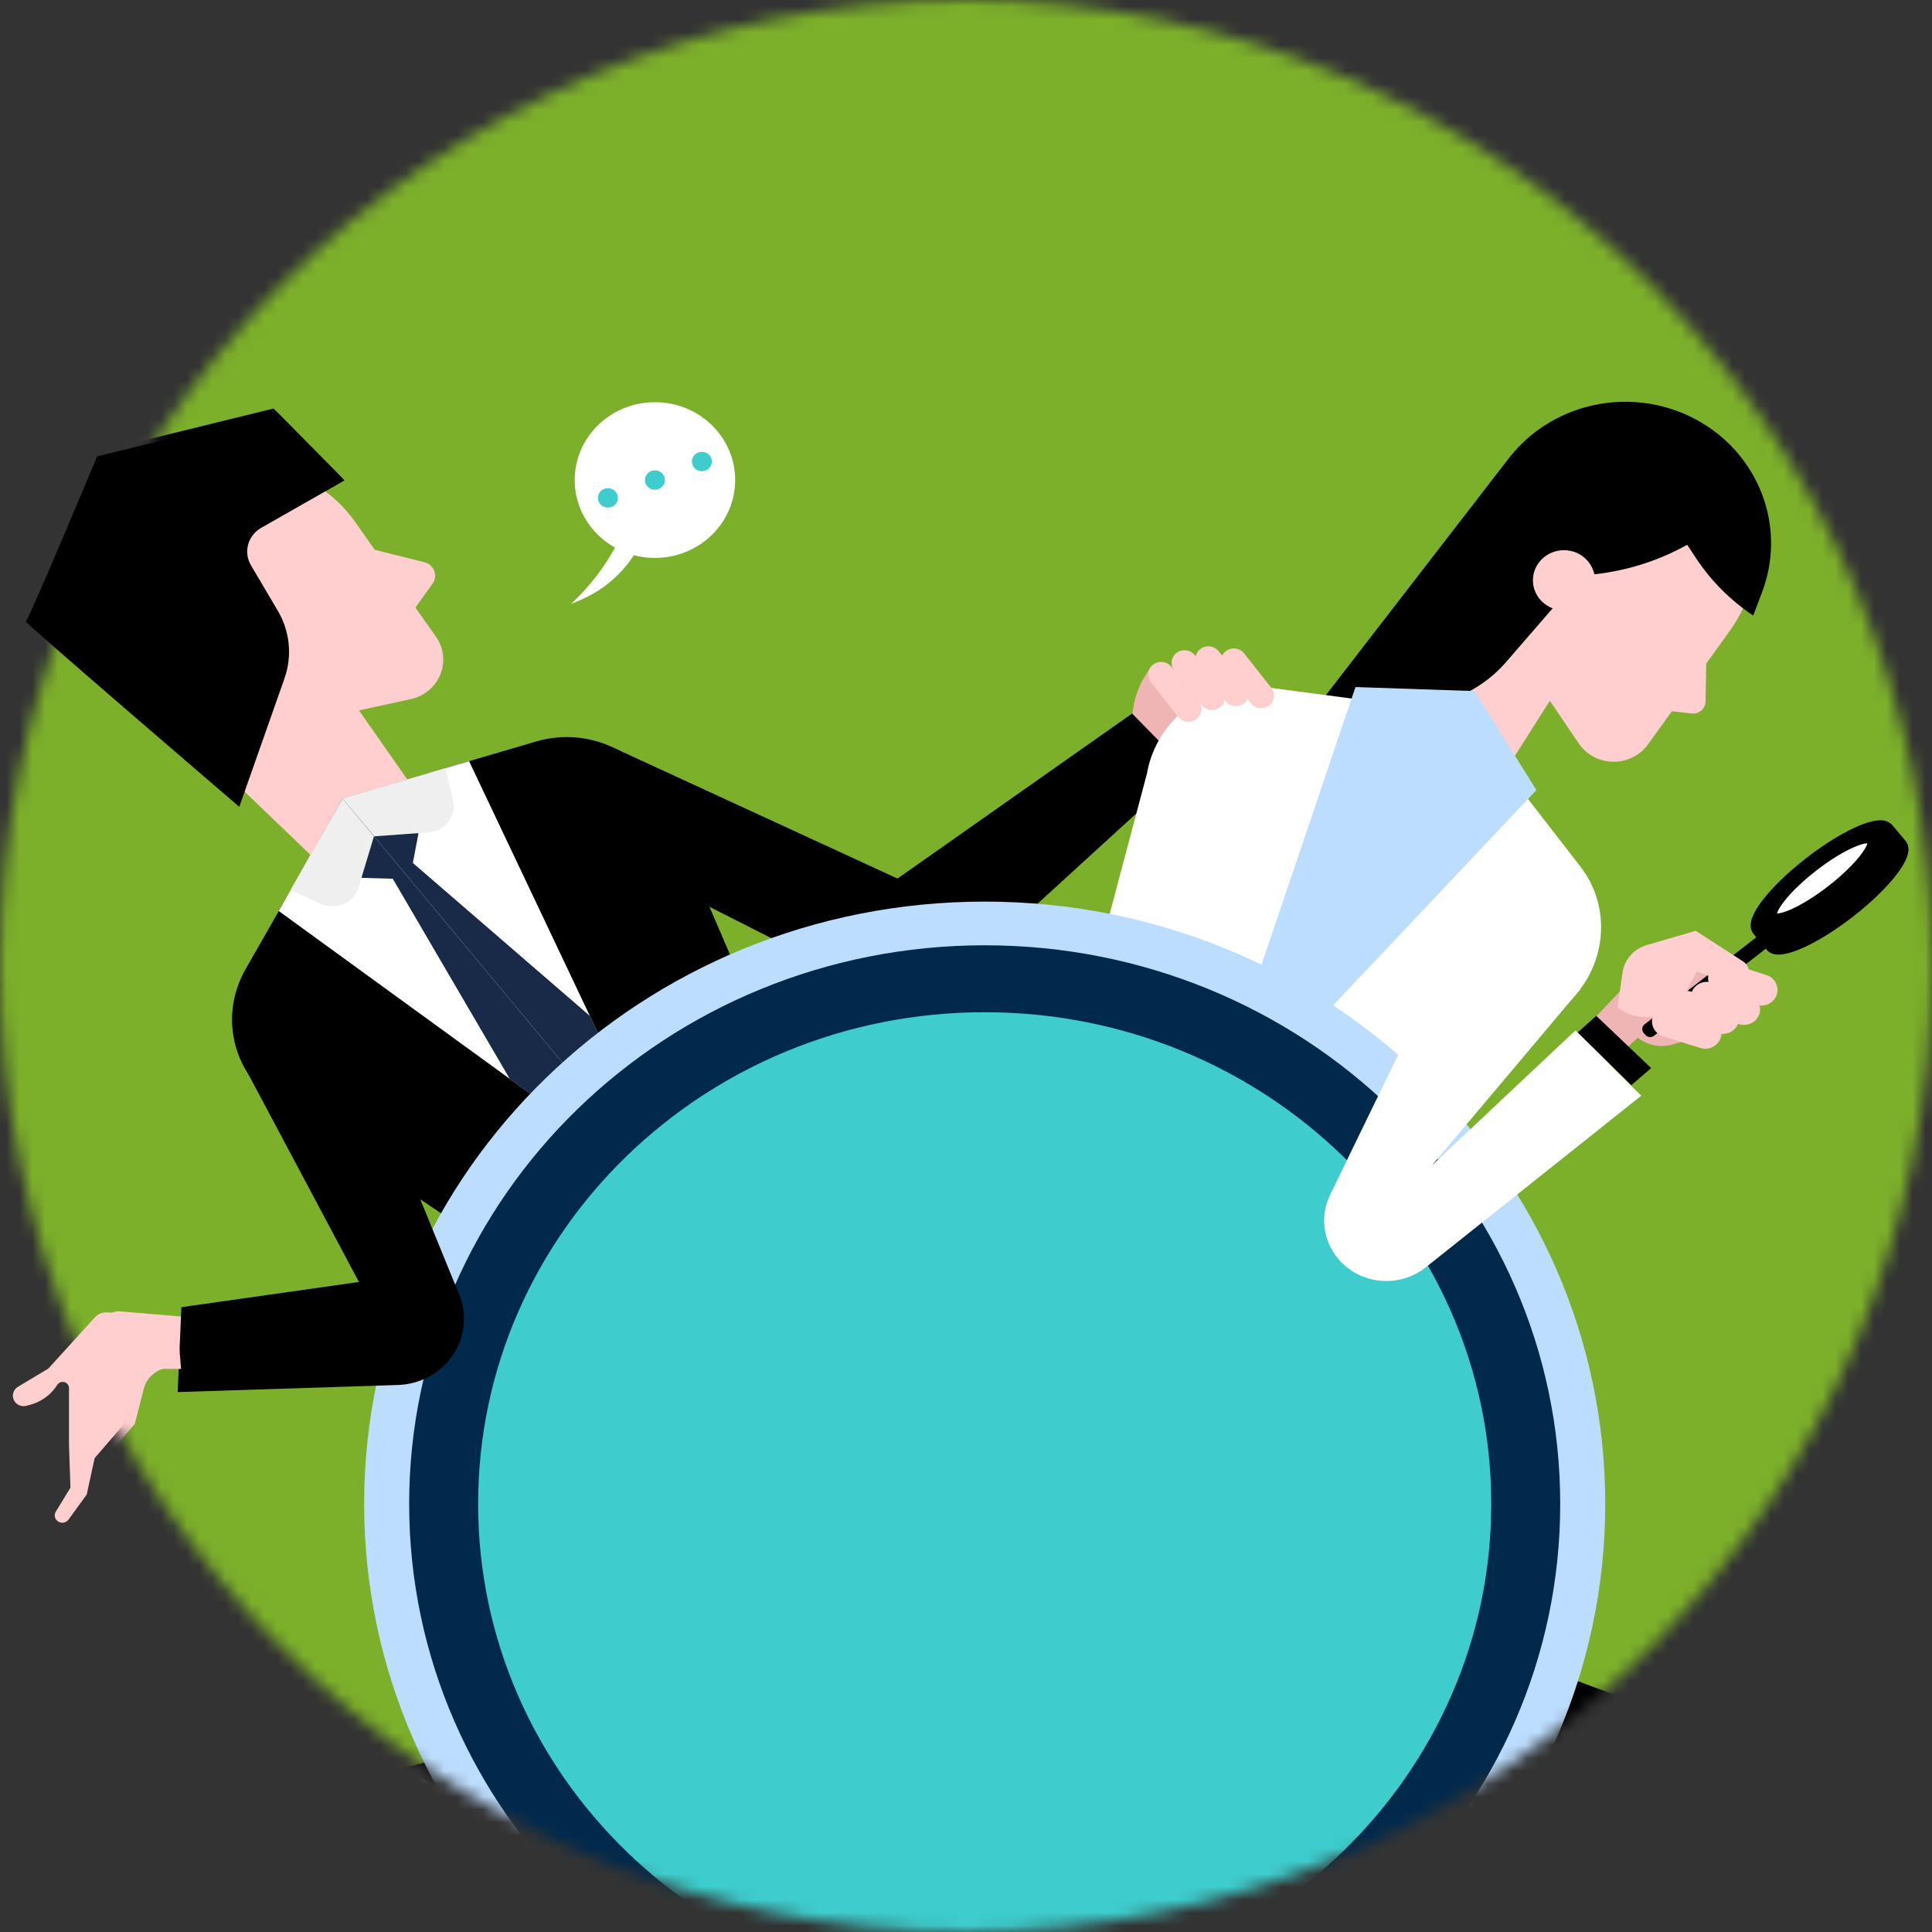 <svg width="150" height="150" viewBox="0 0 150 150" fill="none" xmlns="http://www.w3.org/2000/svg">
<rect x="0" y="0" width="150" height="150" fill="#333333" stroke="none"/>
<mask id="mask0_469_11026" style="mask-type:alpha" maskUnits="userSpaceOnUse" x="0" y="0" width="150" height="150">
<circle cx="75" cy="75" r="75" fill="#C4C4C4"/>
</mask>
<g mask="url(#mask0_469_11026)">
<circle cx="75" cy="75" r="75" fill="#7CAF2A"/>
<path d="M317 -0.638H-150V254.309H317V-0.638Z" fill="#7CAF2A"/>
<path d="M-0.421 221.151C-54.661 210.195 -89.477 158.632 -78.189 105.991C-71.736 75.902 -51.619 51.97 -25.437 39.034" stroke="white" stroke-width="34" stroke-miterlimit="10"/>
<path d="M-33.705 64.662L-31.924 42.122L-47.404 25.232L7.598 29.189L-33.705 64.662Z" fill="white"/>
<path d="M89.248 51.967C88.544 52.911 88.098 54.012 87.951 55.167C87.804 56.323 87.96 57.496 88.406 58.577L88.8 59.533L96.231 57.38L93.813 51.998L89.248 51.967Z" fill="#EFB4B4"/>
<path d="M47.487 57.987L69.682 68.211L87.898 55.4L92.064 59.649L75.422 74.852C74.218 75.95 72.691 76.659 71.053 76.878C69.415 77.097 67.748 76.816 66.282 76.074L45.418 65.513L47.487 57.987Z" fill="black"/>
<path d="M127.678 80.082L124.649 82.891L122.521 80.387L126.209 76.508L127.678 80.082Z" fill="#EFB4B4"/>
<path d="M130.511 80.897L129.949 81.072C129.263 81.283 128.522 81.251 127.857 80.982C127.193 80.713 126.648 80.223 126.32 79.601L125.591 78.215L131.671 72.262L134.461 77.571L130.511 80.897Z" fill="#EFB4B4"/>
<path d="M117.567 60.848L116.516 64.557L108.956 66.155L101.66 58.837L103.656 54.182L107.867 54.758L115.723 38.495C116.361 37.179 117.274 36.007 118.404 35.052C119.535 34.098 120.858 33.382 122.289 32.952C123.72 32.521 125.228 32.385 126.717 32.551C128.205 32.717 129.642 33.183 130.935 33.918C132.22 34.649 133.336 35.63 134.211 36.799C135.087 37.969 135.703 39.302 136.021 40.714C136.339 42.127 136.352 43.588 136.06 45.005C135.767 46.423 135.175 47.766 134.32 48.951L127.945 57.798C127.642 58.219 127.237 58.562 126.765 58.796C126.294 59.03 125.771 59.149 125.241 59.141C124.712 59.134 124.192 59.001 123.728 58.754C123.264 58.508 122.869 58.154 122.577 57.725L120.33 54.406L116.832 59.92L117.562 60.848" fill="#FFCFCF"/>
<path d="M136.12 47.791C134.36 46.618 132.858 45.116 131.703 43.373L130.993 42.298C128.638 43.611 126.015 44.408 123.309 44.633L122.759 44.678L116.922 51.413C115.83 52.674 114.424 53.643 112.837 54.229C111.251 54.816 109.537 54.999 107.857 54.762L102.878 54.054L117.134 35.594C118.876 33.335 121.448 31.814 124.316 31.346C127.184 30.878 130.127 31.5 132.535 33.083C134.628 34.458 136.186 36.475 136.961 38.811C137.736 41.146 137.682 43.667 136.808 45.969L136.12 47.791Z" fill="black"/>
<path d="M121.424 47.391C122.754 47.391 123.832 46.345 123.832 45.054C123.832 43.764 122.754 42.717 121.424 42.717C120.095 42.717 119.016 43.764 119.016 45.054C119.016 46.345 120.095 47.391 121.424 47.391Z" fill="#FFCFCF"/>
<path d="M132.494 50.199L132.418 54.462C132.417 54.596 132.387 54.728 132.33 54.849C132.272 54.971 132.189 55.079 132.085 55.167C131.982 55.255 131.86 55.321 131.728 55.359C131.597 55.398 131.458 55.41 131.321 55.393L128.928 55.123" fill="#FFCFCF"/>
<path d="M72.044 124.044L121.176 78.34C124.662 75.611 125.34 70.682 122.699 67.276L113.456 55.352L72.044 124.044Z" fill="white"/>
<path d="M72.044 124.043L89.053 60.045C89.8 55.756 93.893 52.772 98.242 53.348L113.461 55.359L72.044 124.043Z" fill="white"/>
<path d="M114.485 53.656L119.286 61.342L93.173 89.001L105.24 53.342L114.485 53.656Z" fill="#BDDDFF"/>
<path d="M146.148 64.193C146.325 64.217 146.485 64.308 146.594 64.446L147.567 65.614C148.133 66.296 146.35 68.598 143.58 70.756C140.81 72.913 138.112 74.103 137.548 73.421L136.524 72.184C135.96 71.499 137.74 69.198 140.51 67.042C142.86 65.213 145.159 64.078 146.148 64.193Z" fill="black" stroke="black" stroke-miterlimit="10"/>
<path d="M142.282 69.172C144.46 67.475 145.865 65.663 145.42 65.126C144.975 64.588 142.849 65.528 140.671 67.225C138.493 68.921 137.089 70.733 137.533 71.271C137.978 71.808 140.104 70.869 142.282 69.172Z" fill="white" stroke="black" stroke-miterlimit="10"/>
<path d="M127.734 80.338L127.612 80.191C127.531 80.093 127.494 79.968 127.508 79.844C127.522 79.719 127.586 79.605 127.687 79.527L137.068 72.217L137.802 73.104L128.423 80.412C128.373 80.452 128.315 80.481 128.253 80.499C128.191 80.517 128.126 80.522 128.062 80.515C127.998 80.508 127.936 80.489 127.88 80.458C127.823 80.428 127.774 80.387 127.734 80.338Z" fill="black"/>
<path d="M125.598 78.109L125.975 75.498C126.047 75.006 126.262 74.545 126.596 74.168C126.929 73.791 127.367 73.516 127.858 73.373L131.652 72.266L135.325 74.639C135.542 74.779 135.696 74.995 135.755 75.242C135.814 75.489 135.773 75.749 135.641 75.968C135.519 76.171 135.327 76.326 135.099 76.405C134.87 76.484 134.62 76.482 134.393 76.4L131.747 75.432L130.818 77.169C130.603 77.57 130.306 77.925 129.945 78.212C129.585 78.499 129.169 78.712 128.721 78.838C128.203 78.984 127.657 79.01 127.127 78.913C126.597 78.817 126.097 78.601 125.669 78.283C125.641 78.263 125.62 78.237 125.608 78.206C125.596 78.175 125.592 78.141 125.598 78.109Z" fill="#FFCFCF"/>
<path d="M134.262 74.787C133.603 74.578 132.893 74.928 132.678 75.567C132.463 76.207 132.824 76.895 133.484 77.104L136.356 78.013C137.015 78.222 137.725 77.873 137.94 77.234C138.155 76.594 137.794 75.906 137.135 75.697L134.262 74.787Z" fill="#FFCFCF"/>
<path d="M132.914 76.289C132.254 76.08 131.545 76.429 131.33 77.069C131.114 77.709 131.475 78.397 132.135 78.606L135.007 79.515C135.667 79.724 136.376 79.375 136.591 78.735C136.806 78.096 136.446 77.408 135.786 77.199L132.914 76.289Z" fill="#FFCFCF"/>
<path d="M131.28 76.985C130.62 76.776 129.911 77.127 129.697 77.767C129.482 78.408 129.844 79.096 130.505 79.304L133.381 80.21C134.041 80.418 134.75 80.067 134.964 79.427C135.179 78.786 134.817 78.098 134.156 77.89L131.28 76.985Z" fill="#FFCFCF"/>
<path d="M129.905 78.139C129.244 77.931 128.535 78.281 128.321 78.922C128.107 79.562 128.469 80.25 129.129 80.458L132.005 81.364C132.665 81.572 133.375 81.222 133.589 80.581C133.803 79.941 133.441 79.253 132.78 79.045L129.905 78.139Z" fill="#FFCFCF"/>
<path d="M126.658 84.256L128.193 82.924L123.934 78.871L122.485 80.167L126.658 84.256Z" fill="black"/>
<path d="M14.166 123.385L12.812 119.603C12.532 118.82 11.65 118.405 10.843 118.677L1.398 121.863C0.591 122.135 0.164 122.99 0.444 123.773L1.798 127.555C2.079 128.339 2.96 128.753 3.767 128.481L13.213 125.296C14.02 125.023 14.446 124.168 14.166 123.385Z" fill="white"/>
<path d="M2.247 124.469C2.776 124.469 3.205 124.052 3.205 123.539C3.205 123.025 2.776 122.609 2.247 122.609C1.718 122.609 1.288 123.025 1.288 123.539C1.288 124.052 1.718 124.469 2.247 124.469Z" fill="#3ECCCC"/>
<path d="M3.332 127.5C3.861 127.5 4.29 127.083 4.29 126.569C4.29 126.056 3.861 125.639 3.332 125.639C2.802 125.639 2.373 126.056 2.373 126.569C2.373 127.083 2.802 127.5 3.332 127.5Z" fill="#3ECCCC"/>
<path d="M5.107 123.504C5.637 123.504 6.066 123.087 6.066 122.574C6.066 122.06 5.637 121.643 5.107 121.643C4.578 121.643 4.149 122.06 4.149 122.574C4.149 123.087 4.578 123.504 5.107 123.504Z" fill="#3ECCCC"/>
<path d="M6.195 126.537C6.724 126.537 7.153 126.121 7.153 125.607C7.153 125.094 6.724 124.677 6.195 124.677C5.665 124.677 5.236 125.094 5.236 125.607C5.236 126.121 5.665 126.537 6.195 126.537Z" fill="#3ECCCC"/>
<path d="M8.087 122.5C8.616 122.5 9.045 122.084 9.045 121.57C9.045 121.056 8.616 120.64 8.087 120.64C7.557 120.64 7.128 121.056 7.128 121.57C7.128 122.084 7.557 122.5 8.087 122.5Z" fill="#3ECCCC"/>
<path d="M9.172 125.531C9.701 125.531 10.13 125.114 10.13 124.601C10.13 124.087 9.701 123.671 9.172 123.671C8.642 123.671 8.213 124.087 8.213 124.601C8.213 125.114 8.642 125.531 9.172 125.531Z" fill="#3ECCCC"/>
<path d="M11.066 121.495C11.596 121.495 12.025 121.078 12.025 120.565C12.025 120.051 11.596 119.635 11.066 119.635C10.537 119.635 10.108 120.051 10.108 120.565C10.108 121.078 10.537 121.495 11.066 121.495Z" fill="#3ECCCC"/>
<path d="M12.151 124.528C12.68 124.528 13.11 124.112 13.11 123.598C13.11 123.085 12.68 122.668 12.151 122.668C11.622 122.668 11.193 123.085 11.193 123.598C11.193 124.112 11.622 124.528 12.151 124.528Z" fill="#3ECCCC"/>
<path d="M1.111 125.668L1.456 125.552" stroke="#5B5B5C" stroke-width="0.75" stroke-miterlimit="10"/>
<path d="M2.142 125.321L12.791 121.73" stroke="#5B5B5C" stroke-width="0.75" stroke-miterlimit="10" stroke-dasharray="2.99 2.99"/>
<path d="M13.134 121.615L13.479 121.499" stroke="#5B5B5C" stroke-width="0.75" stroke-miterlimit="10"/>
<path d="M8.418 126.922L8.298 126.586" stroke="#5B5B5C" stroke-width="0.75" stroke-miterlimit="10"/>
<path d="M8.06 125.922L6.282 120.953" stroke="#5B5B5C" stroke-width="0.75" stroke-miterlimit="10" stroke-dasharray="2.97 2.97"/>
<path d="M6.163 120.623L6.044 120.288" stroke="#5B5B5C" stroke-width="0.75" stroke-miterlimit="10"/>
<path d="M5.438 127.927L5.317 127.591" stroke="#5B5B5C" stroke-width="0.75" stroke-miterlimit="10"/>
<path d="M5.081 126.929L3.302 121.959" stroke="#5B5B5C" stroke-width="0.75" stroke-miterlimit="10" stroke-dasharray="2.97 2.97"/>
<path d="M3.183 121.629L3.064 121.294" stroke="#5B5B5C" stroke-width="0.75" stroke-miterlimit="10"/>
<path d="M11.336 125.937L11.215 125.604" stroke="#5B5B5C" stroke-width="0.75" stroke-miterlimit="10"/>
<path d="M10.979 124.941L9.201 119.97" stroke="#5B5B5C" stroke-width="0.75" stroke-miterlimit="10" stroke-dasharray="2.97 2.97"/>
<path d="M9.082 119.639L8.963 119.304" stroke="#5B5B5C" stroke-width="0.75" stroke-miterlimit="10"/>
<path d="M5.311 117.189L6.442 115.333L6.328 112.005V107.642C6.328 107.553 6.302 107.465 6.252 107.389C6.203 107.313 6.132 107.253 6.048 107.215C5.94 107.167 5.818 107.159 5.704 107.192C5.59 107.226 5.493 107.298 5.431 107.397C4.954 108.157 4.196 108.711 3.312 108.948L3.052 109.016C2.944 109.045 2.832 109.053 2.721 109.038C2.611 109.024 2.504 108.989 2.408 108.933C2.312 108.878 2.228 108.805 2.162 108.718C2.096 108.631 2.049 108.531 2.023 108.426C1.982 108.26 1.996 108.086 2.063 107.928C2.129 107.771 2.246 107.638 2.395 107.548L4.73 106.15L8.337 102.185C8.456 102.053 8.605 101.951 8.772 101.886C8.939 101.822 9.119 101.796 9.298 101.812L14.649 102.262L14.977 106.176L13.35 106.165C12.846 106.163 12.356 106.327 11.959 106.629C11.562 106.93 11.281 107.353 11.161 107.829L10.461 110.562L8.308 113.055L7.698 115.864L6.287 117.807C6.233 117.88 6.162 117.939 6.08 117.98C5.998 118.02 5.907 118.042 5.815 118.042C5.723 118.042 5.632 118.02 5.55 117.98C5.468 117.939 5.397 117.88 5.343 117.807C5.276 117.718 5.237 117.612 5.232 117.502C5.226 117.392 5.254 117.283 5.311 117.189Z" fill="#FFCFCF"/>
<path d="M44.894 30.79C44.894 30.79 44.894 30.808 44.894 30.817L44.865 30.705C44.873 30.733 44.894 30.773 44.894 30.79Z" fill="#787879"/>
<path d="M95.91 177.649L86.805 181.898L81.552 181.872L76.405 182.481L66.953 179.412C64.915 178.751 63.226 177.337 62.253 175.477C61.281 173.616 61.102 171.459 61.755 169.472L76.675 105.204L99.782 167.149C100.689 169.041 100.791 171.205 100.066 173.17C99.341 175.135 97.848 176.744 95.91 177.649Z" fill="#BC6139"/>
<path d="M96.238 178.385L89.308 181.57C88.523 180.202 87.356 179.076 85.942 178.321C84.528 177.567 82.924 177.214 81.313 177.303C79.702 177.393 78.149 177.921 76.833 178.827C75.517 179.733 74.49 180.981 73.871 182.427L66.613 180.026C64.532 179.337 62.814 177.881 61.831 175.973C60.847 174.064 60.678 171.857 61.359 169.828L76.578 103.693L100.263 167.666C101.18 169.607 101.272 171.821 100.518 173.828C99.765 175.834 98.227 177.472 96.238 178.385Z" fill="#BDDDFF"/>
<path d="M18.531 76.383C18.676 75.997 18.852 75.623 19.056 75.264L26.652 61.971L41.635 57.566C43.693 56.962 45.913 57.168 47.815 58.14C49.717 59.112 51.149 60.772 51.8 62.76L77.918 123.562L77.874 123.534L77.906 123.602L22.136 86.045C20.451 85.112 19.164 83.627 18.503 81.857C17.843 80.087 17.853 78.147 18.531 76.383Z" fill="black"/>
<path d="M26.589 61.987L36.42 59.096L52.598 93.221L21.642 70.731L26.589 61.987Z" fill="white"/>
<path d="M50.849 43.316C54.289 43.316 57.078 40.609 57.078 37.27C57.078 33.931 54.289 31.225 50.849 31.225C47.409 31.225 44.62 33.931 44.62 37.27C44.62 40.609 47.409 43.316 50.849 43.316Z" fill="white"/>
<path d="M44.328 46.899L45.043 46.594C46.168 46.116 47.185 45.428 48.036 44.568C48.886 43.709 49.554 42.695 50.001 41.585C50.448 40.475 50.666 39.29 50.641 38.099C50.616 36.907 50.349 35.732 49.857 34.64C49.773 39.144 47.892 43.441 44.61 46.625L44.328 46.899Z" fill="white"/>
<path d="M27.779 42.358L32.955 43.654C33.127 43.698 33.286 43.781 33.418 43.897C33.55 44.013 33.651 44.158 33.714 44.321C33.776 44.482 33.797 44.657 33.775 44.828C33.754 45 33.69 45.164 33.589 45.306L31.787 47.821" fill="#FFCFCF"/>
<path d="M24.22 66.481L10.918 53.718C9.875 52.673 9.068 51.429 8.548 50.065C8.028 48.701 7.806 47.246 7.898 45.795C7.989 44.343 8.392 42.926 9.079 41.633C9.767 40.341 10.725 39.202 11.891 38.288C13.049 37.38 14.389 36.715 15.825 36.334C17.261 35.953 18.763 35.865 20.236 36.075C21.709 36.285 23.121 36.788 24.384 37.554C25.646 38.32 26.732 39.331 27.572 40.524L33.85 49.438C34.148 49.862 34.335 50.351 34.394 50.861C34.453 51.372 34.382 51.889 34.188 52.366C33.994 52.844 33.682 53.269 33.28 53.603C32.878 53.937 32.398 54.171 31.882 54.284L27.869 55.155L31.639 60.54L24.22 66.481Z" fill="#FFCFCF"/>
<path d="M31.622 60.518C31.33 62.282 30.377 63.879 28.946 65.003C27.487 66.15 25.83 66.453 24.081 66.379L26.567 61.993L31.622 60.518Z" fill="#FFCFCF"/>
<path d="M54.493 36.586C54.921 36.586 55.269 36.249 55.269 35.833C55.269 35.417 54.921 35.08 54.493 35.08C54.064 35.08 53.717 35.417 53.717 35.833C53.717 36.249 54.064 36.586 54.493 36.586Z" fill="#3ECCCC"/>
<path d="M47.198 39.408C47.627 39.408 47.974 39.071 47.974 38.655C47.974 38.239 47.627 37.902 47.198 37.902C46.77 37.902 46.422 38.239 46.422 38.655C46.422 39.071 46.77 39.408 47.198 39.408Z" fill="#3ECCCC"/>
<path d="M50.849 38.022C51.278 38.022 51.625 37.685 51.625 37.269C51.625 36.853 51.278 36.516 50.849 36.516C50.42 36.516 50.073 36.853 50.073 37.269C50.073 37.685 50.42 38.022 50.849 38.022Z" fill="#3ECCCC"/>
<path d="M26.441 36.983L20.017 40.639C19.516 40.922 19.15 41.386 19.001 41.93C18.852 42.474 18.931 43.053 19.222 43.54L21.287 47.036C21.751 47.823 22.038 48.697 22.127 49.599C22.215 50.502 22.105 51.412 21.802 52.27L18.317 62.17C18.317 62.17 1.653 47.879 1.843 47.863C2.033 47.846 7.35 35.13 7.35 35.13L21.238 31.718L26.441 36.983Z" fill="black"/>
<path d="M20.871 53.143C22.417 53.143 23.671 51.926 23.671 50.426C23.671 48.925 22.417 47.709 20.871 47.709C19.325 47.709 18.071 48.925 18.071 50.426C18.071 51.926 19.325 53.143 20.871 53.143Z" fill="#FFCFCF"/>
<path d="M26.602 62.002L33.375 60.01L32.055 67.002L45.807 78.883L52.612 93.235L26.602 62.002Z" fill="#192A48"/>
<path d="M34.582 59.642L35.165 62.118C35.234 62.407 35.238 62.706 35.177 62.996C35.115 63.285 34.99 63.559 34.809 63.797C34.628 64.035 34.397 64.233 34.13 64.376C33.863 64.519 33.567 64.604 33.263 64.626L29.034 64.935L26.572 61.993L34.582 59.642Z" fill="#EFEFEF"/>
<path d="M26.601 62.003L23.203 68.016L30.495 68.226L39.58 83.768L52.612 93.236L26.601 62.003Z" fill="#192A48"/>
<path d="M22.564 69.104L24.921 70.18C25.197 70.304 25.497 70.369 25.801 70.37C26.105 70.372 26.405 70.309 26.682 70.188C26.959 70.066 27.206 69.888 27.406 69.665C27.605 69.443 27.753 69.181 27.839 68.898L29.034 64.935L26.601 62.003L23.977 66.597L22.564 69.104Z" fill="#EFEFEF"/>
<path d="M92.883 55.836L92.885 55.834C93.325 55.507 93.409 54.895 93.072 54.468L90.948 51.773C90.611 51.346 89.981 51.264 89.54 51.592L89.538 51.593C89.097 51.92 89.013 52.532 89.35 52.96L91.474 55.654C91.811 56.081 92.442 56.163 92.883 55.836Z" fill="#FFCFCF"/>
<path d="M94.701 54.93L94.703 54.928C95.143 54.601 95.227 53.989 94.89 53.562L92.766 50.868C92.429 50.44 91.799 50.359 91.358 50.686L91.356 50.687C90.915 51.014 90.832 51.626 91.169 52.054L93.293 54.748C93.63 55.176 94.26 55.257 94.701 54.93Z" fill="#FFCFCF"/>
<path d="M96.552 54.624L96.554 54.623C96.994 54.296 97.078 53.684 96.741 53.256L94.617 50.562C94.28 50.134 93.65 50.053 93.209 50.38L93.207 50.382C92.766 50.709 92.683 51.321 93.02 51.748L95.144 54.442C95.481 54.87 96.111 54.951 96.552 54.624Z" fill="#FFCFCF"/>
<path d="M98.528 54.79L98.53 54.789C98.97 54.462 99.054 53.85 98.717 53.422L96.593 50.728C96.256 50.3 95.626 50.219 95.185 50.546L95.183 50.548C94.742 50.875 94.658 51.487 94.996 51.914L97.119 54.608C97.457 55.036 98.087 55.118 98.528 54.79Z" fill="#FFCFCF"/>
<path d="M9.383 145.643L2.908 149.184L2.592 145.223C2.548 144.715 2.378 144.224 2.095 143.794C1.812 143.363 1.425 143.006 0.969 142.753C0.512 142.5 -0.002 142.359 -0.527 142.341C-1.053 142.324 -1.575 142.431 -2.049 142.653L-12.036 147.407C-13.372 148.044 -14.559 148.942 -15.52 150.045C-16.481 151.149 -17.197 152.434 -17.621 153.819C-18.046 155.204 -18.17 156.659 -17.986 158.093C-17.803 159.527 -17.316 160.909 -16.555 162.151C-15.789 163.401 -14.764 164.483 -13.543 165.327C-12.323 166.171 -10.935 166.759 -9.468 167.053C-8 167.348 -6.486 167.342 -5.021 167.036C-3.556 166.731 -2.172 166.132 -0.959 165.279L15.267 153.87" fill="#6C3B1A"/>
<path d="M18.74 136.189C18.456 135.993 7.955 132.563 7.955 132.563L5.263 127.606C5.104 127.313 5.058 126.975 5.132 126.652C5.207 126.329 5.397 126.042 5.669 125.843L7.676 124.377L9.359 124.693C9.567 124.732 9.756 124.839 9.893 124.996C10.031 125.153 10.109 125.351 10.115 125.557C10.119 125.687 10.095 125.817 10.042 125.937C9.99 126.057 9.912 126.165 9.813 126.253C9.714 126.341 9.596 126.407 9.468 126.447C9.34 126.487 9.205 126.5 9.072 126.485L8.442 126.412L8.092 128.088L10.358 128.956L10.663 128.416C10.973 127.868 11.458 127.434 12.045 127.179C12.633 126.923 13.29 126.86 13.917 126.999L18.341 127.974L19.497 132.632L22.172 135.448L20.859 137.101L18.74 136.189Z" fill="#6C3B1A"/>
<path d="M17.716 136.249L20.496 132.646L23.624 134.846L20.91 138.607L17.716 136.249Z" fill="black"/>
<path d="M11.837 150.105L16.507 156.217L36.377 135.951L8.483 143.233L11.837 150.105Z" fill="black"/>
<path d="M8.483 143.233L12.801 144.019L11.837 150.105L8.906 145.908" fill="white"/>
<path d="M19.786 139.582L24.252 133.548L45.899 145.091C46.59 145.46 47.168 146.001 47.573 146.658C47.978 147.315 48.196 148.064 48.204 148.83C48.212 149.595 48.01 150.349 47.618 151.014C47.227 151.679 46.66 152.23 45.977 152.612L29.717 161.696L28.693 155.87L34.543 148.857L19.786 139.582Z" fill="white"/>
<path d="M62.606 108.36L116.689 148.174C118.282 149.574 120.38 150.309 122.527 150.221C124.675 150.132 126.7 149.228 128.166 147.702L138.837 136.583L62.606 108.36Z" fill="black"/>
<path d="M135.257 140.306L141.306 143.139L138.295 145.827C137.906 146.177 137.611 146.613 137.436 147.098C137.262 147.584 137.212 148.103 137.292 148.611C137.372 149.12 137.579 149.601 137.895 150.014C138.211 150.426 138.626 150.758 139.105 150.978L149.145 155.622C150.489 156.243 151.952 156.588 153.44 156.634C154.928 156.68 156.41 156.427 157.793 155.89C159.175 155.353 160.428 154.544 161.472 153.513C162.516 152.483 163.33 151.254 163.86 149.904C164.394 148.545 164.631 147.093 164.555 145.641C164.478 144.188 164.091 142.767 163.417 141.468C162.743 140.169 161.798 139.021 160.642 138.096C159.485 137.171 158.143 136.49 156.7 136.097L138.591 131.553" fill="#FFCFCF"/>
<path d="M131.834 143.878L129.657 138.926L135.23 135.248L138.835 136.584L131.834 143.878Z" fill="white"/>
<path d="M138.835 136.583L134.014 141.609L131.533 134.919L113.49 131.357L100.176 122.269L138.835 136.583Z" fill="black"/>
<path d="M133.138 142.519L129.657 138.926L135.23 135.248L138.835 136.584L133.138 142.519Z" fill="#EFEFEF"/>
<path d="M138.659 128.473L133.595 128.902L135.23 135.247L138.835 136.584L138.659 128.473Z" fill="#EFEFEF"/>
<path d="M141.977 144.753C145.966 144.753 149.199 141.616 149.199 137.745C149.199 133.874 145.966 130.736 141.977 130.736C137.989 130.736 134.756 133.874 134.756 137.745C134.756 141.616 137.989 144.753 141.977 144.753Z" fill="#FFCFCF"/>
<path d="M168.798 142.4C168.102 144.16 166.934 145.709 165.415 146.885C166.748 146.977 168.059 147.261 169.306 147.728C176.224 150.324 182.013 160.775 179.347 167.488C176.681 174.202 166.57 174.627 159.645 172.04C157.358 171.184 155.356 169.738 153.856 167.856C152.356 165.975 151.415 163.731 151.137 161.367C150.858 159.004 151.251 156.611 152.274 154.45C153.296 152.288 154.909 150.439 156.938 149.104C154.69 148.78 152.6 147.786 150.959 146.259C149.318 144.732 148.206 142.749 147.776 140.582C147.347 138.416 147.621 136.173 148.562 134.165C149.503 132.156 151.063 130.481 153.027 129.37C154.991 128.259 157.262 127.768 159.526 127.964C161.79 128.16 163.936 129.034 165.666 130.465C167.397 131.896 168.626 133.813 169.186 135.951C169.745 138.089 169.606 140.344 168.788 142.402L168.798 142.4Z" fill="black"/>
<path d="M148.79 150.762C148.413 150.62 147.995 150.62 147.618 150.761C147.241 150.902 146.931 151.173 146.749 151.523C146.566 151.873 146.524 152.276 146.631 152.655C146.738 153.033 146.985 153.359 147.326 153.57C147.667 153.781 148.076 153.862 148.474 153.797C148.873 153.731 149.232 153.525 149.482 153.217C149.733 152.909 149.856 152.522 149.829 152.13C149.802 151.739 149.626 151.372 149.335 151.099C149.179 150.951 148.994 150.836 148.79 150.762Z" fill="white" stroke="black" stroke-width="2" stroke-miterlimit="10"/>
<path d="M149.07 138.498L149.838 139.055C150.756 139.721 151.412 140.671 151.699 141.747C151.985 142.824 151.885 143.964 151.415 144.978L148.739 150.742" stroke="black" stroke-width="2" stroke-miterlimit="10"/>
<path d="M149.812 146.517C151.358 146.517 152.611 145.3 152.611 143.8C152.611 142.299 151.358 141.083 149.812 141.083C148.265 141.083 147.012 142.299 147.012 143.8C147.012 145.3 148.265 146.517 149.812 146.517Z" fill="#FFCFCF"/>
<path d="M153.48 114.766C153.529 114.872 153.563 114.984 153.582 115.099C153.771 116.268 152.263 117.342 150.215 117.498C149.538 117.554 148.856 117.497 148.199 117.328C148.727 116.719 149.873 115.385 149.873 115.385L153.48 114.766Z" fill="#192A48"/>
<path d="M146.321 116.115C146.241 115.977 146.187 115.826 146.161 115.669C146.131 115.485 146.144 115.296 146.197 115.117L149.87 115.386L146.321 116.115Z" fill="#192A48"/>
<path d="M149.529 113.27H149.666L149.872 115.395L146.628 114.425C147.209 113.813 148.267 113.367 149.529 113.27Z" fill="#3ECCCC"/>
<path d="M146.321 116.115L149.87 115.385C149.87 115.385 148.724 116.719 148.197 117.328C147.319 117.097 146.63 116.663 146.321 116.115Z" fill="#192A48"/>
<path d="M149.872 115.385L146.2 115.116C146.282 114.85 146.429 114.607 146.628 114.408L149.872 115.385Z" fill="#192A48"/>
<path d="M149.665 113.26C151.458 113.161 153.044 113.806 153.479 114.766L149.872 115.385L149.665 113.26Z" fill="#192A48"/>
<path d="M76.451 163.518C103.06 163.518 124.63 142.583 124.63 116.759C124.63 90.934 103.06 70 76.451 70C49.843 70 28.272 90.934 28.272 116.759C28.272 142.583 49.843 163.518 76.451 163.518Z" fill="#BDDDFF"/>
<path d="M76.451 160.126C101.129 160.126 121.135 140.71 121.135 116.759C121.135 92.808 101.129 73.392 76.451 73.392C51.773 73.392 31.768 92.808 31.768 116.759C31.768 140.71 51.773 160.126 76.451 160.126Z" fill="#00294C"/>
<path d="M76.451 154.931C98.173 154.931 115.781 137.841 115.781 116.76C115.781 95.678 98.173 78.589 76.451 78.589C54.73 78.589 37.121 95.678 37.121 116.76C37.121 137.841 54.73 154.931 76.451 154.931Z" fill="#3ECCCC"/>
<path d="M122.317 79.999L127.425 85.07L110.703 98.391C109.818 99.097 108.704 99.474 107.559 99.457C106.414 99.439 105.313 99.027 104.452 98.294C103.663 97.622 103.121 96.72 102.907 95.722C102.693 94.725 102.82 93.687 103.267 92.766L115.203 68.215L122.704 76.796L111.204 90.452L122.317 79.999Z" fill="white"/>
<path d="M18.626 82.167L27.869 99.532L14.082 101.491L13.796 108.079L30.904 107.529C31.753 107.502 32.582 107.277 33.322 106.874C34.062 106.47 34.691 105.9 35.157 105.211C35.622 104.522 35.91 103.734 35.995 102.915C36.081 102.095 35.963 101.268 35.65 100.502L26.295 77.618" fill="black"/>
</g>
<path d="M26.752 37.297L20.289 40.976C19.784 41.261 19.416 41.728 19.266 42.275C19.116 42.822 19.196 43.405 19.488 43.895L21.566 47.413C22.034 48.205 22.322 49.084 22.411 49.992C22.501 50.9 22.39 51.816 22.085 52.679L18.578 62.641C18.578 62.641 1.811 48.261 2.002 48.245C2.193 48.228 7.543 35.432 7.543 35.432L21.517 32L26.752 37.297Z" fill="black"/>
<path d="M4.332 117.368L5.47 115.501L5.355 112.152V107.762C5.355 107.672 5.329 107.584 5.279 107.508C5.229 107.431 5.158 107.371 5.074 107.332C4.965 107.284 4.842 107.276 4.727 107.309C4.613 107.343 4.515 107.416 4.452 107.515C3.972 108.28 3.21 108.838 2.32 109.076L2.059 109.145C1.95 109.174 1.837 109.181 1.726 109.167C1.615 109.153 1.507 109.117 1.411 109.062C1.314 109.006 1.23 108.932 1.163 108.845C1.097 108.757 1.049 108.657 1.023 108.551C0.982 108.384 0.996 108.209 1.063 108.05C1.13 107.892 1.247 107.758 1.398 107.667L3.747 106.261L7.377 102.271C7.496 102.139 7.646 102.036 7.814 101.971C7.982 101.906 8.163 101.88 8.344 101.895L13.728 102.349L14.058 106.287L12.421 106.275C11.913 106.274 11.42 106.439 11.021 106.742C10.621 107.046 10.339 107.471 10.218 107.95L9.513 110.701L7.347 113.209L6.733 116.035L5.314 117.99C5.259 118.063 5.188 118.123 5.106 118.164C5.023 118.205 4.932 118.226 4.839 118.226C4.746 118.226 4.655 118.205 4.572 118.164C4.49 118.123 4.418 118.063 4.364 117.99C4.297 117.901 4.257 117.794 4.252 117.684C4.246 117.573 4.274 117.463 4.332 117.368Z" fill="#FFCFCF"/>
</svg>
